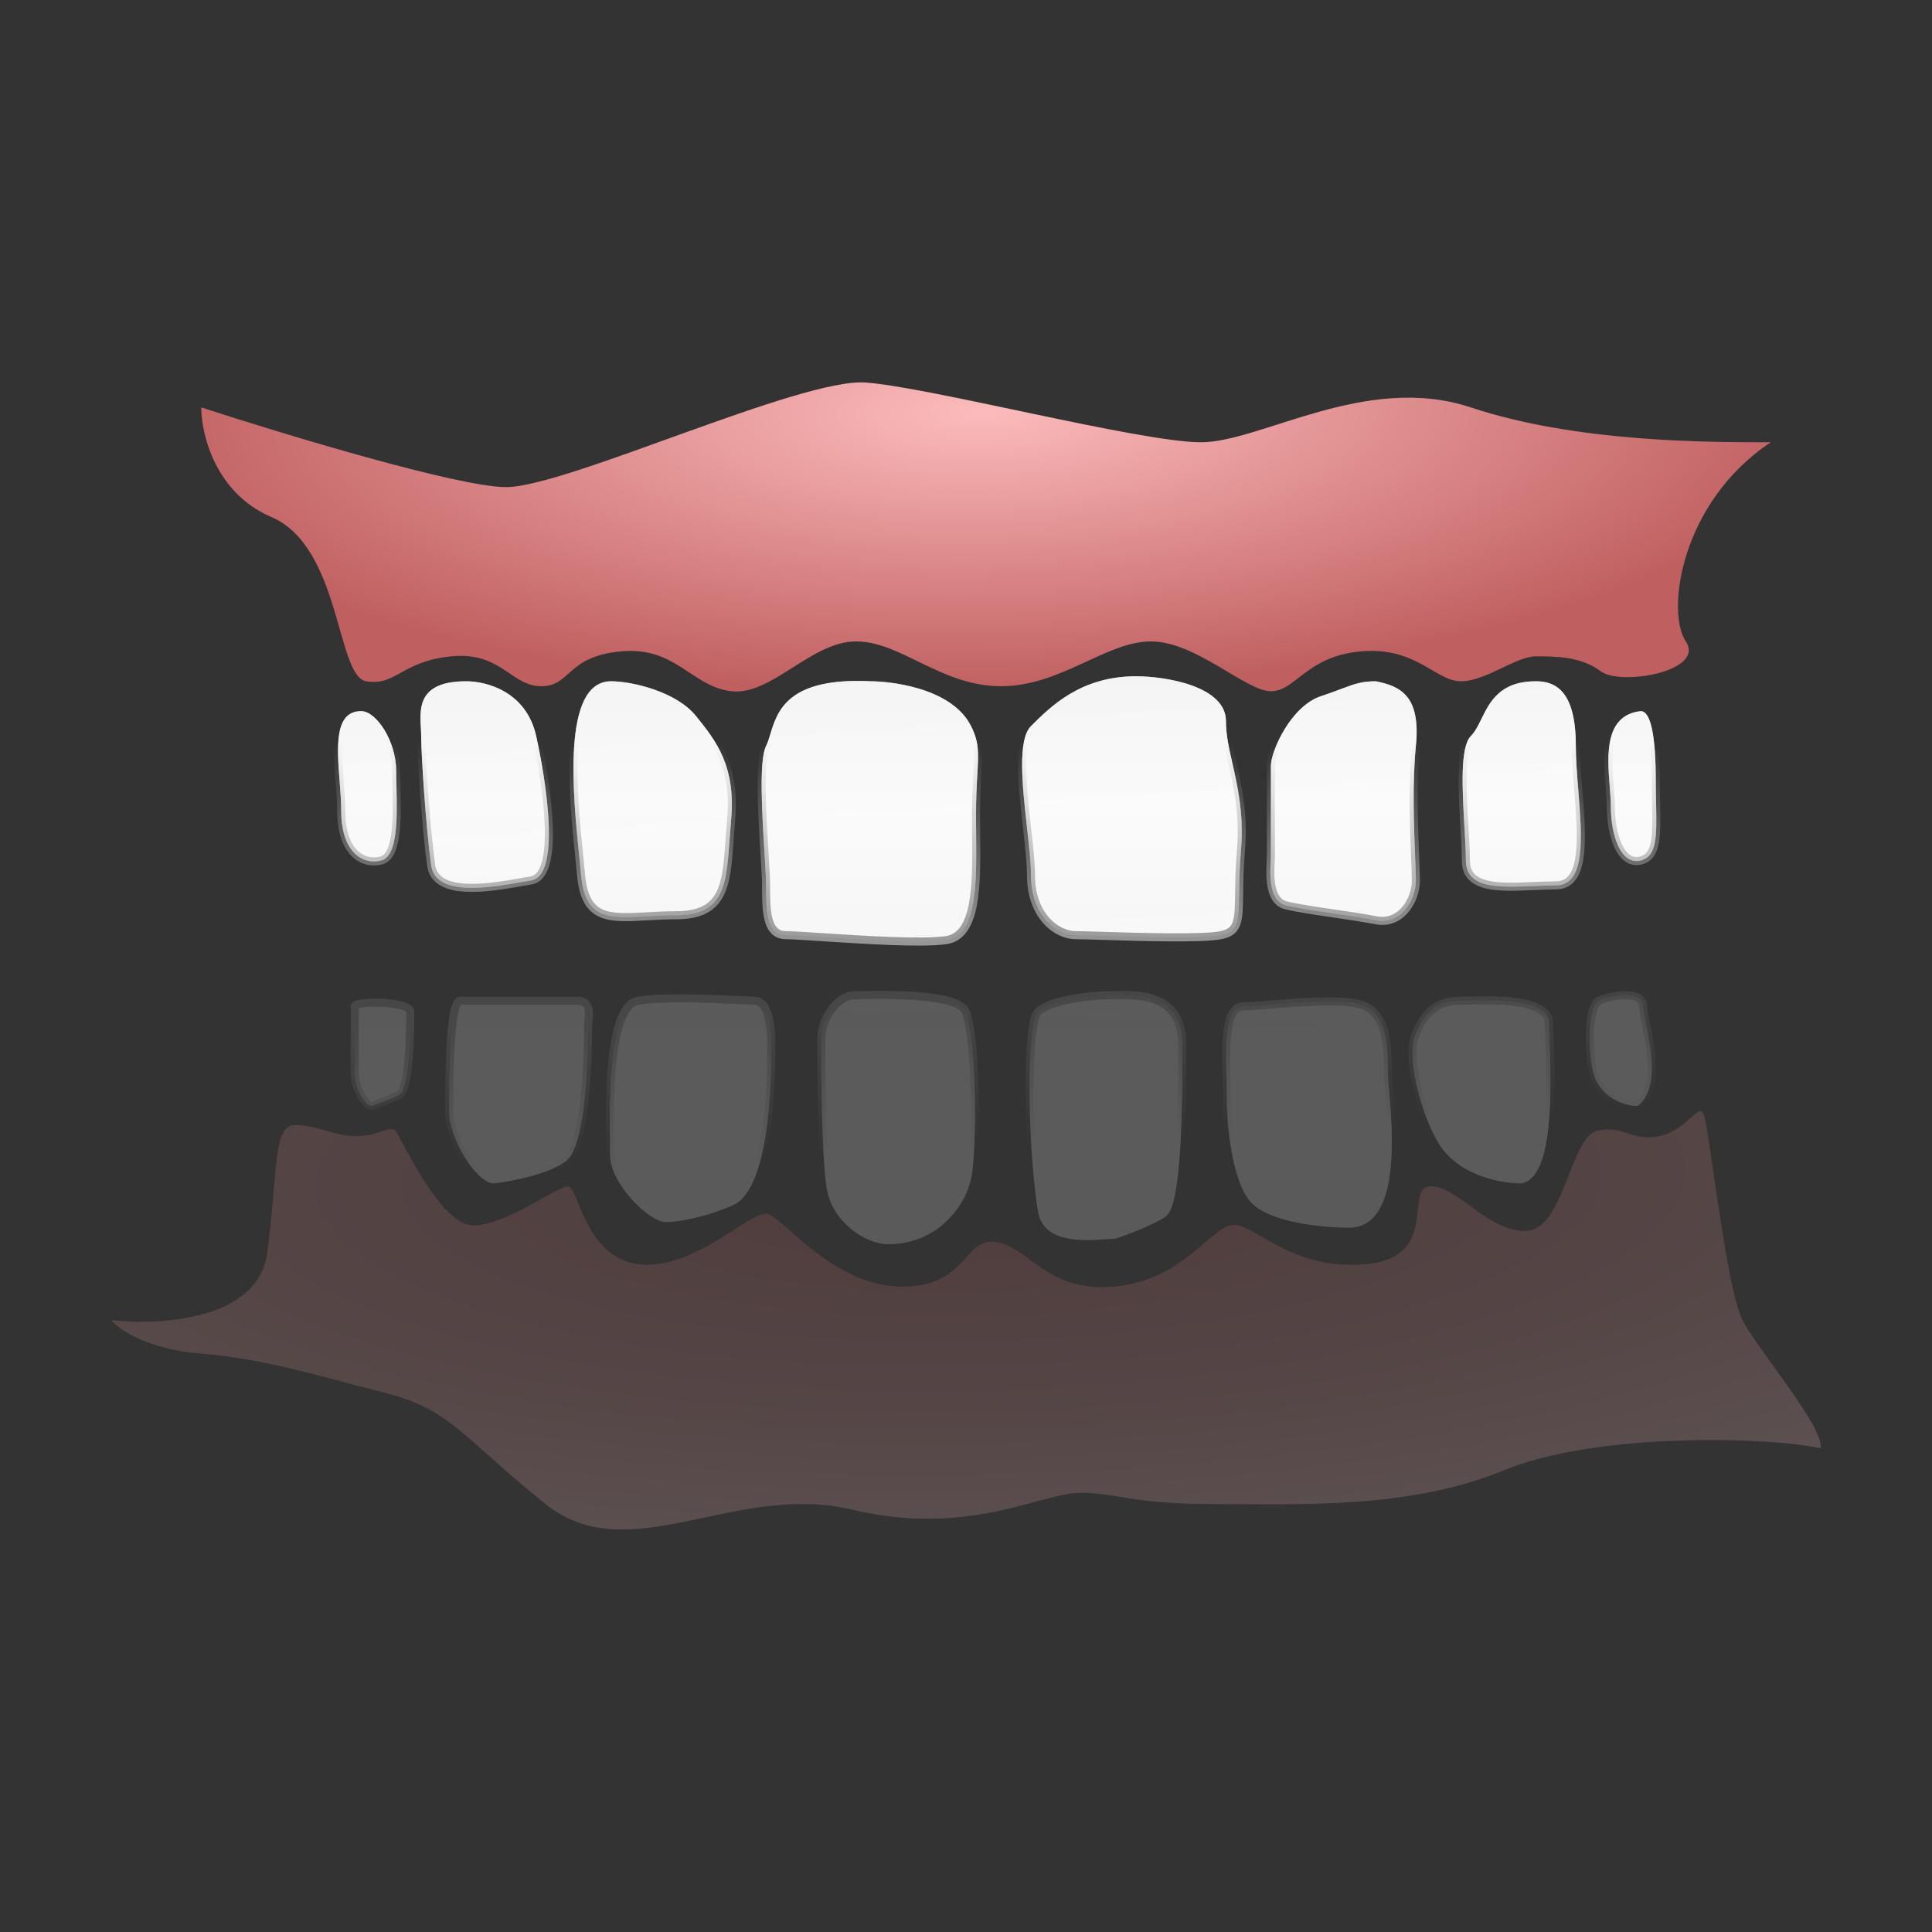 <svg width="48" height="48" viewBox="0 0 48 48" fill="none" xmlns="http://www.w3.org/2000/svg">
<rect x="0" y="0" width="48" height="48" fill="#333333" stroke="none"/>
<g opacity="0.2">
<path fill-rule="evenodd" clip-rule="evenodd" d="M22.061 30.911C21.509 30.911 20.681 30.362 20.543 29.537C20.405 28.712 20.405 26.375 20.405 25.826C20.405 25.276 20.819 24.726 21.233 24.726C21.277 24.726 21.34 24.725 21.418 24.724C22.079 24.712 23.81 24.682 23.993 25.138C24.269 25.826 24.269 28.575 24.131 29.262C23.993 29.949 23.303 30.911 22.061 30.911ZM27.478 30.787C26.925 30.826 25.912 30.897 25.787 30.087C25.511 28.3 25.511 25.413 25.787 25.139C26.063 24.864 27.029 24.726 27.581 24.726C27.623 24.726 27.67 24.725 27.721 24.724C28.318 24.714 29.374 24.695 29.374 25.963C29.374 27.338 29.374 29.949 28.96 30.224C28.629 30.444 27.994 30.682 27.718 30.774C27.657 30.774 27.575 30.78 27.478 30.787ZM33.515 30.499C32.825 30.499 31.445 30.362 31.031 29.812C30.617 29.262 30.479 28.025 30.479 27.2C30.479 27.069 30.475 26.924 30.471 26.772V26.772V26.772V26.772V26.771V26.771V26.771C30.452 25.972 30.429 25.001 30.893 25.001C31.043 25.001 31.295 24.981 31.593 24.957C32.393 24.892 33.527 24.801 33.929 25.001C34.481 25.276 34.481 26.101 34.481 26.651C34.481 26.733 34.493 26.877 34.509 27.063L34.509 27.063L34.509 27.063L34.509 27.063C34.6 28.116 34.805 30.499 33.515 30.499ZM35.861 28.575C36.413 29.262 37.379 29.4 37.793 29.4C38.624 29.281 38.536 26.926 38.495 25.832L38.495 25.832C38.488 25.654 38.483 25.509 38.483 25.413C38.483 24.804 37.074 24.843 36.465 24.86C36.387 24.862 36.322 24.864 36.275 24.864C35.861 24.864 35.447 25.001 35.171 25.688C34.895 26.376 35.43 28.038 35.861 28.575ZM40.69 27.475C40.276 27.475 39.724 27.2 39.586 26.651C39.448 26.101 39.448 25.001 39.724 24.864C40 24.726 40.828 24.589 40.828 25.001C40.828 25.101 40.861 25.265 40.9 25.464C41.023 26.088 41.213 27.058 40.69 27.475ZM8.813 26.651C8.813 27.063 9.089 27.475 9.227 27.475C9.365 27.429 9.697 27.31 9.917 27.2C10.193 27.063 10.193 25.413 10.193 25.139C10.193 24.864 8.813 24.864 8.813 25.001V26.651ZM12.264 29.4C11.85 29.4 11.16 28.3 11.16 27.613C11.16 26.925 11.16 24.864 11.436 24.864H14.334C14.666 24.864 14.643 25.13 14.62 25.377V25.377C14.615 25.438 14.61 25.497 14.61 25.551C14.61 25.826 14.61 28.437 14.058 28.85C13.616 29.18 12.678 29.354 12.264 29.4ZM15.161 28.712C15.161 29.4 16.127 30.362 16.541 30.362C16.771 30.362 17.424 30.279 18.197 29.949C19.163 29.537 19.163 26.651 19.163 25.963C19.163 25.276 19.025 24.864 18.749 24.864C18.689 24.864 18.558 24.857 18.382 24.849C17.742 24.817 16.5 24.756 15.851 24.864C15.106 24.987 15.143 27.447 15.158 28.44C15.16 28.551 15.161 28.643 15.161 28.712Z" fill="url(#paint0_linear_4731_180056)"/>
<path fill-rule="evenodd" clip-rule="evenodd" d="M22.061 30.911C21.509 30.911 20.681 30.362 20.543 29.537C20.405 28.712 20.405 26.375 20.405 25.826C20.405 25.276 20.819 24.726 21.233 24.726C21.277 24.726 21.34 24.725 21.418 24.724C22.079 24.712 23.81 24.682 23.993 25.138C24.269 25.826 24.269 28.575 24.131 29.262C23.993 29.949 23.303 30.911 22.061 30.911ZM27.478 30.787C26.925 30.826 25.912 30.897 25.787 30.087C25.511 28.3 25.511 25.413 25.787 25.139C26.063 24.864 27.029 24.726 27.581 24.726C27.623 24.726 27.67 24.725 27.721 24.724C28.318 24.714 29.374 24.695 29.374 25.963C29.374 27.338 29.374 29.949 28.96 30.224C28.629 30.444 27.994 30.682 27.718 30.774C27.657 30.774 27.575 30.78 27.478 30.787ZM33.515 30.499C32.825 30.499 31.445 30.362 31.031 29.812C30.617 29.262 30.479 28.025 30.479 27.2C30.479 27.069 30.475 26.924 30.471 26.772V26.772V26.772V26.772V26.771V26.771V26.771C30.452 25.972 30.429 25.001 30.893 25.001C31.043 25.001 31.295 24.981 31.593 24.957C32.393 24.892 33.527 24.801 33.929 25.001C34.481 25.276 34.481 26.101 34.481 26.651C34.481 26.733 34.493 26.877 34.509 27.063L34.509 27.063L34.509 27.063L34.509 27.063C34.6 28.116 34.805 30.499 33.515 30.499ZM35.861 28.575C36.413 29.262 37.379 29.4 37.793 29.4C38.624 29.281 38.536 26.926 38.495 25.832L38.495 25.832C38.488 25.654 38.483 25.509 38.483 25.413C38.483 24.804 37.074 24.843 36.465 24.86C36.387 24.862 36.322 24.864 36.275 24.864C35.861 24.864 35.447 25.001 35.171 25.688C34.895 26.376 35.43 28.038 35.861 28.575ZM40.69 27.475C40.276 27.475 39.724 27.2 39.586 26.651C39.448 26.101 39.448 25.001 39.724 24.864C40 24.726 40.828 24.589 40.828 25.001C40.828 25.101 40.861 25.265 40.9 25.464C41.023 26.088 41.213 27.058 40.69 27.475ZM8.813 26.651C8.813 27.063 9.089 27.475 9.227 27.475C9.365 27.429 9.697 27.31 9.917 27.2C10.193 27.063 10.193 25.413 10.193 25.139C10.193 24.864 8.813 24.864 8.813 25.001V26.651ZM12.264 29.4C11.85 29.4 11.16 28.3 11.16 27.613C11.16 26.925 11.16 24.864 11.436 24.864H14.334C14.666 24.864 14.643 25.13 14.62 25.377V25.377C14.615 25.438 14.61 25.497 14.61 25.551C14.61 25.826 14.61 28.437 14.058 28.85C13.616 29.18 12.678 29.354 12.264 29.4ZM15.161 28.712C15.161 29.4 16.127 30.362 16.541 30.362C16.771 30.362 17.424 30.279 18.197 29.949C19.163 29.537 19.163 26.651 19.163 25.963C19.163 25.276 19.025 24.864 18.749 24.864C18.689 24.864 18.558 24.857 18.382 24.849C17.742 24.817 16.5 24.756 15.851 24.864C15.106 24.987 15.143 27.447 15.158 28.44C15.16 28.551 15.161 28.643 15.161 28.712Z" fill="url(#paint1_linear_4731_180056)" fill-opacity="0.6"/>
<path d="M20.543 29.537L20.445 29.553L20.543 29.537ZM22.061 30.911V31.011H22.061L22.061 30.911ZM21.418 24.724L21.417 24.624L21.418 24.724ZM23.993 25.138L23.9 25.176V25.176L23.993 25.138ZM25.787 30.087L25.688 30.102L25.787 30.087ZM27.478 30.787L27.485 30.886L27.478 30.787ZM25.787 25.139L25.716 25.068V25.068L25.787 25.139ZM27.721 24.724L27.719 24.624L27.721 24.724ZM28.96 30.224L29.016 30.308L28.96 30.224ZM27.718 30.774V30.874H27.735L27.75 30.869L27.718 30.774ZM30.471 26.772H30.372L30.372 26.774L30.471 26.772ZM30.471 26.771H30.572L30.572 26.769L30.471 26.771ZM31.593 24.957L31.601 25.056L31.593 24.957ZM33.929 25.001L33.884 25.091V25.091L33.929 25.001ZM34.509 27.063L34.409 27.071L34.409 27.071L34.509 27.063ZM34.509 27.063L34.409 27.072L34.409 27.072L34.509 27.063ZM34.509 27.063L34.409 27.073L34.41 27.08L34.509 27.063ZM34.509 27.063L34.609 27.055L34.608 27.047L34.509 27.063ZM37.793 29.4V29.501L37.807 29.499L37.793 29.4ZM35.861 28.575L35.939 28.512V28.512L35.861 28.575ZM38.495 25.832L38.395 25.835L38.395 25.836L38.495 25.832ZM38.495 25.832L38.595 25.829L38.595 25.828L38.495 25.832ZM36.465 24.86L36.468 24.96L36.465 24.86ZM35.171 25.688L35.264 25.726V25.726L35.171 25.688ZM39.586 26.651L39.683 26.626L39.586 26.651ZM40.69 27.475V27.575H40.725L40.753 27.553L40.69 27.475ZM39.724 24.864L39.68 24.774V24.774L39.724 24.864ZM40.9 25.464L40.802 25.483L40.802 25.483L40.9 25.464ZM9.227 27.475V27.575H9.244L9.259 27.57L9.227 27.475ZM9.917 27.2L9.962 27.29H9.962L9.917 27.2ZM12.264 29.4V29.5L12.275 29.499L12.264 29.4ZM14.62 25.377L14.52 25.369V25.377H14.62ZM14.62 25.377L14.72 25.386V25.377H14.62ZM14.058 28.85L14.117 28.93L14.058 28.85ZM16.541 30.362V30.462H16.541L16.541 30.362ZM18.197 29.949L18.158 29.858L18.197 29.949ZM18.382 24.849L18.377 24.948L18.382 24.849ZM15.851 24.864L15.835 24.765L15.851 24.864ZM15.158 28.44L15.258 28.439L15.158 28.44ZM20.445 29.553C20.518 29.995 20.776 30.358 21.084 30.611C21.39 30.862 21.756 31.011 22.061 31.011V30.811C21.814 30.811 21.491 30.686 21.21 30.456C20.931 30.227 20.706 29.904 20.642 29.52L20.445 29.553ZM20.305 25.826C20.305 26.101 20.305 26.823 20.323 27.581C20.34 28.335 20.374 29.133 20.445 29.553L20.642 29.52C20.574 29.116 20.54 28.334 20.523 27.576C20.505 26.821 20.505 26.101 20.505 25.826H20.305ZM21.233 24.626C20.982 24.626 20.749 24.79 20.584 25.01C20.417 25.231 20.305 25.527 20.305 25.826H20.505C20.505 25.575 20.6 25.32 20.744 25.13C20.889 24.937 21.07 24.826 21.233 24.826V24.626ZM21.417 24.624C21.338 24.625 21.276 24.626 21.233 24.626V24.826C21.278 24.826 21.342 24.825 21.42 24.824L21.417 24.624ZM24.086 25.101C24.053 25.018 23.988 24.955 23.911 24.905C23.835 24.855 23.74 24.816 23.636 24.784C23.428 24.72 23.165 24.68 22.894 24.656C22.349 24.607 21.746 24.618 21.417 24.624L21.42 24.824C21.751 24.818 22.344 24.808 22.876 24.855C23.142 24.879 23.389 24.917 23.577 24.975C23.671 25.004 23.747 25.037 23.803 25.073C23.859 25.109 23.888 25.144 23.9 25.176L24.086 25.101ZM24.229 29.282C24.301 28.926 24.335 28.057 24.317 27.198C24.309 26.767 24.287 26.335 24.25 25.966C24.213 25.601 24.161 25.288 24.086 25.101L23.9 25.176C23.963 25.333 24.014 25.621 24.051 25.986C24.087 26.348 24.109 26.774 24.117 27.202C24.135 28.062 24.1 28.911 24.033 29.242L24.229 29.282ZM22.061 31.011C23.363 31.011 24.084 30.003 24.229 29.282L24.033 29.242C23.902 29.895 23.244 30.811 22.061 30.811L22.061 31.011ZM25.688 30.102C25.723 30.327 25.82 30.496 25.96 30.618C26.098 30.739 26.27 30.811 26.449 30.852C26.805 30.935 27.212 30.906 27.485 30.886L27.471 30.687C27.192 30.706 26.816 30.732 26.494 30.658C26.335 30.621 26.197 30.56 26.092 30.468C25.989 30.378 25.913 30.252 25.885 30.072L25.688 30.102ZM25.716 25.068C25.685 25.099 25.663 25.14 25.646 25.182C25.628 25.225 25.612 25.276 25.599 25.334C25.571 25.448 25.549 25.596 25.532 25.766C25.497 26.108 25.48 26.554 25.48 27.046C25.48 28.029 25.549 29.202 25.688 30.102L25.885 30.072C25.748 29.184 25.68 28.021 25.68 27.046C25.68 26.558 25.697 26.119 25.731 25.787C25.748 25.62 25.769 25.483 25.793 25.38C25.805 25.328 25.818 25.288 25.831 25.258C25.844 25.226 25.854 25.213 25.857 25.209L25.716 25.068ZM27.581 24.626C27.298 24.626 26.912 24.661 26.561 24.731C26.385 24.766 26.215 24.81 26.071 24.864C25.928 24.918 25.8 24.984 25.716 25.068L25.857 25.209C25.911 25.156 26.007 25.102 26.141 25.052C26.272 25.003 26.43 24.961 26.6 24.927C26.938 24.86 27.311 24.826 27.581 24.826V24.626ZM27.719 24.624C27.668 24.625 27.622 24.626 27.581 24.626V24.826C27.624 24.826 27.672 24.825 27.722 24.824L27.719 24.624ZM29.474 25.963C29.474 25.632 29.405 25.377 29.285 25.181C29.165 24.985 28.997 24.856 28.812 24.773C28.45 24.61 28.013 24.619 27.719 24.624L27.722 24.824C28.025 24.819 28.415 24.814 28.73 24.956C28.885 25.025 29.019 25.129 29.115 25.286C29.211 25.443 29.274 25.66 29.274 25.963H29.474ZM29.016 30.308C29.094 30.256 29.149 30.16 29.19 30.055C29.233 29.947 29.268 29.81 29.298 29.654C29.357 29.343 29.397 28.943 29.422 28.512C29.474 27.649 29.474 26.65 29.474 25.963H29.274C29.274 26.651 29.274 27.645 29.223 28.5C29.197 28.928 29.159 29.318 29.102 29.617C29.073 29.767 29.041 29.89 29.004 29.982C28.966 30.078 28.93 30.124 28.905 30.141L29.016 30.308ZM27.75 30.869C28.026 30.777 28.672 30.536 29.016 30.308L28.905 30.141C28.586 30.353 27.963 30.587 27.687 30.679L27.75 30.869ZM27.485 30.886C27.583 30.88 27.662 30.874 27.718 30.874V30.674C27.653 30.674 27.566 30.68 27.471 30.687L27.485 30.886ZM30.951 29.872C31.068 30.028 31.249 30.149 31.455 30.242C31.662 30.337 31.902 30.407 32.148 30.46C32.64 30.565 33.164 30.599 33.515 30.599V30.399C33.175 30.399 32.665 30.365 32.19 30.264C31.953 30.213 31.727 30.147 31.538 30.06C31.347 29.974 31.2 29.871 31.111 29.752L30.951 29.872ZM30.379 27.2C30.379 27.618 30.414 28.139 30.501 28.627C30.588 29.111 30.729 29.578 30.951 29.872L31.111 29.752C30.919 29.497 30.784 29.07 30.698 28.592C30.613 28.117 30.579 27.608 30.579 27.2H30.379ZM30.372 26.774C30.375 26.926 30.379 27.07 30.379 27.2H30.579C30.579 27.067 30.575 26.921 30.572 26.769L30.372 26.774ZM30.372 26.772V26.772H30.572V26.772H30.372ZM30.372 26.772V26.772H30.572V26.772H30.372ZM30.372 26.772V26.772H30.572V26.772H30.372ZM30.372 26.771V26.772H30.572V26.771H30.372ZM30.372 26.771V26.771H30.572V26.771H30.372ZM30.372 26.771V26.771H30.572V26.771H30.372ZM30.893 24.901C30.733 24.901 30.619 24.988 30.543 25.114C30.47 25.234 30.427 25.396 30.402 25.572C30.351 25.925 30.362 26.377 30.372 26.774L30.572 26.769C30.562 26.367 30.552 25.933 30.6 25.601C30.624 25.434 30.662 25.303 30.714 25.217C30.764 25.136 30.82 25.101 30.893 25.101V24.901ZM31.585 24.857C31.284 24.881 31.038 24.901 30.893 24.901V25.101C31.048 25.101 31.305 25.08 31.601 25.056L31.585 24.857ZM33.973 24.912C33.856 24.854 33.696 24.82 33.517 24.801C33.336 24.782 33.128 24.777 32.909 24.78C32.471 24.786 31.984 24.825 31.585 24.857L31.601 25.056C32.002 25.024 32.482 24.986 32.911 24.98C33.126 24.977 33.326 24.982 33.496 25C33.668 25.018 33.8 25.049 33.884 25.091L33.973 24.912ZM34.581 26.651C34.581 26.378 34.581 26.023 34.509 25.701C34.438 25.38 34.289 25.069 33.973 24.912L33.884 25.091C34.121 25.209 34.248 25.448 34.314 25.745C34.38 26.041 34.381 26.374 34.381 26.651H34.581ZM34.609 27.054C34.592 26.866 34.581 26.727 34.581 26.651H34.381C34.381 26.738 34.394 26.888 34.409 27.071L34.609 27.054ZM34.609 27.054L34.609 27.054L34.409 27.071L34.409 27.072L34.609 27.054ZM34.609 27.054L34.609 27.054L34.409 27.072L34.41 27.073L34.609 27.054ZM34.608 27.047L34.608 27.047L34.41 27.08L34.41 27.08L34.608 27.047ZM33.515 30.599C33.875 30.599 34.133 30.43 34.31 30.166C34.483 29.908 34.579 29.559 34.629 29.19C34.729 28.449 34.654 27.579 34.609 27.055L34.409 27.072C34.455 27.601 34.527 28.448 34.431 29.163C34.382 29.52 34.292 29.834 34.144 30.055C33.999 30.271 33.8 30.399 33.515 30.399V30.599ZM37.793 29.3C37.595 29.3 37.261 29.267 36.91 29.15C36.559 29.034 36.199 28.836 35.939 28.512L35.783 28.637C36.075 29.001 36.473 29.216 36.847 29.34C37.221 29.464 37.577 29.5 37.793 29.5V29.3ZM38.395 25.836C38.415 26.384 38.447 27.239 38.371 27.971C38.333 28.338 38.269 28.666 38.167 28.907C38.063 29.151 37.934 29.279 37.779 29.301L37.807 29.499C38.067 29.462 38.238 29.251 38.351 28.985C38.465 28.717 38.532 28.366 38.57 27.992C38.648 27.244 38.615 26.374 38.595 25.828L38.395 25.836ZM38.395 25.835L38.395 25.835L38.595 25.829L38.595 25.829L38.395 25.835ZM38.383 25.413C38.383 25.512 38.388 25.659 38.395 25.836L38.595 25.828C38.588 25.649 38.583 25.507 38.583 25.413H38.383ZM36.468 24.96C36.774 24.951 37.27 24.938 37.688 25.001C37.897 25.032 38.078 25.082 38.203 25.154C38.326 25.225 38.383 25.309 38.383 25.413H38.583C38.583 25.214 38.464 25.074 38.303 24.981C38.145 24.89 37.936 24.836 37.717 24.803C37.279 24.737 36.765 24.752 36.462 24.76L36.468 24.96ZM36.275 24.964C36.324 24.964 36.39 24.962 36.468 24.96L36.462 24.76C36.384 24.762 36.32 24.764 36.275 24.764V24.964ZM35.264 25.726C35.396 25.396 35.557 25.209 35.725 25.103C35.893 24.996 36.079 24.964 36.275 24.964V24.764C36.057 24.764 35.829 24.8 35.618 24.934C35.406 25.068 35.222 25.293 35.078 25.651L35.264 25.726ZM35.939 28.512C35.736 28.26 35.499 27.726 35.347 27.162C35.272 26.882 35.219 26.6 35.202 26.347C35.184 26.092 35.203 25.877 35.264 25.726L35.078 25.651C35.001 25.843 34.983 26.094 35.002 26.361C35.021 26.63 35.077 26.925 35.154 27.214C35.309 27.788 35.555 28.353 35.783 28.637L35.939 28.512ZM39.489 26.675C39.641 27.281 40.244 27.575 40.69 27.575V27.375C40.309 27.375 39.807 27.12 39.683 26.626L39.489 26.675ZM39.68 24.774C39.622 24.803 39.579 24.853 39.547 24.907C39.515 24.961 39.49 25.026 39.471 25.097C39.431 25.238 39.409 25.413 39.4 25.598C39.383 25.966 39.417 26.388 39.489 26.675L39.683 26.626C39.617 26.363 39.583 25.961 39.6 25.607C39.608 25.431 39.629 25.271 39.663 25.151C39.68 25.09 39.699 25.043 39.72 25.008C39.74 24.973 39.758 24.959 39.769 24.953L39.68 24.774ZM40.928 25.001C40.928 24.855 40.851 24.755 40.741 24.698C40.638 24.644 40.507 24.626 40.38 24.626C40.125 24.626 39.833 24.698 39.68 24.774L39.769 24.953C39.891 24.892 40.152 24.826 40.38 24.826C40.494 24.826 40.587 24.843 40.648 24.875C40.702 24.903 40.728 24.941 40.728 25.001H40.928ZM40.998 25.445C40.958 25.24 40.928 25.088 40.928 25.001H40.728C40.728 25.113 40.764 25.29 40.802 25.483L40.998 25.445ZM40.753 27.553C41.05 27.316 41.135 26.93 41.137 26.548C41.14 26.163 41.059 25.755 40.998 25.445L40.802 25.483C40.863 25.797 40.94 26.186 40.937 26.547C40.935 26.91 40.853 27.218 40.628 27.397L40.753 27.553ZM9.227 27.375C9.234 27.375 9.232 27.377 9.22 27.37C9.209 27.364 9.194 27.352 9.175 27.334C9.138 27.297 9.096 27.24 9.056 27.169C8.976 27.026 8.913 26.836 8.913 26.651H8.713C8.713 26.877 8.789 27.1 8.881 27.266C8.928 27.349 8.981 27.422 9.034 27.475C9.061 27.502 9.09 27.526 9.12 27.543C9.149 27.56 9.186 27.575 9.227 27.575V27.375ZM9.873 27.111C9.659 27.218 9.333 27.335 9.196 27.38L9.259 27.57C9.398 27.524 9.735 27.403 9.962 27.29L9.873 27.111ZM10.093 25.139C10.093 25.276 10.093 25.754 10.059 26.213C10.042 26.444 10.017 26.666 9.979 26.837C9.961 26.924 9.94 26.993 9.917 27.043C9.906 27.067 9.896 27.085 9.887 27.096C9.878 27.108 9.873 27.111 9.873 27.111L9.962 27.29C10.029 27.256 10.071 27.188 10.1 27.125C10.13 27.057 10.155 26.972 10.175 26.88C10.215 26.695 10.241 26.462 10.259 26.228C10.293 25.76 10.293 25.276 10.293 25.139H10.093ZM8.913 25.001C8.913 25.039 8.889 25.057 8.888 25.057C8.886 25.059 8.89 25.056 8.904 25.051C8.933 25.042 8.978 25.032 9.041 25.025C9.163 25.011 9.33 25.007 9.498 25.015C9.668 25.023 9.832 25.044 9.951 25.078C10.011 25.095 10.053 25.113 10.077 25.13C10.103 25.148 10.093 25.151 10.093 25.139H10.293C10.293 25.057 10.241 25 10.191 24.966C10.14 24.931 10.074 24.905 10.005 24.886C9.865 24.846 9.684 24.824 9.508 24.815C9.332 24.806 9.154 24.811 9.018 24.827C8.95 24.834 8.888 24.846 8.841 24.861C8.818 24.869 8.792 24.88 8.769 24.897C8.748 24.912 8.713 24.946 8.713 25.001H8.913ZM8.913 26.651V25.001H8.713V26.651H8.913ZM11.06 27.613C11.06 27.983 11.243 28.448 11.472 28.817C11.587 29.002 11.717 29.169 11.848 29.29C11.976 29.408 12.12 29.5 12.264 29.5V29.3C12.2 29.3 12.103 29.254 11.984 29.144C11.87 29.038 11.75 28.886 11.641 28.711C11.422 28.358 11.26 27.93 11.26 27.613H11.06ZM11.436 24.764C11.384 24.764 11.344 24.788 11.316 24.817C11.289 24.843 11.269 24.878 11.254 24.912C11.222 24.981 11.198 25.073 11.178 25.178C11.138 25.389 11.112 25.673 11.094 25.975C11.06 26.579 11.06 27.269 11.06 27.613H11.26C11.26 27.269 11.26 26.584 11.294 25.986C11.311 25.686 11.337 25.413 11.374 25.215C11.393 25.116 11.414 25.042 11.435 24.995C11.446 24.972 11.454 24.961 11.458 24.957C11.461 24.955 11.453 24.964 11.436 24.964V24.764ZM14.334 24.764H11.436V24.964H14.334V24.764ZM14.72 25.386C14.73 25.27 14.746 25.118 14.705 24.996C14.683 24.93 14.643 24.869 14.576 24.825C14.511 24.783 14.43 24.764 14.334 24.764V24.964C14.404 24.964 14.444 24.978 14.467 24.993C14.489 25.007 14.505 25.028 14.515 25.06C14.54 25.133 14.532 25.238 14.521 25.369L14.72 25.386ZM14.72 25.377V25.377H14.52V25.377H14.72ZM14.71 25.551C14.71 25.502 14.714 25.448 14.72 25.386L14.521 25.369C14.515 25.428 14.51 25.492 14.51 25.551H14.71ZM14.117 28.93C14.205 28.864 14.274 28.762 14.33 28.644C14.387 28.524 14.434 28.381 14.474 28.224C14.553 27.909 14.605 27.53 14.64 27.158C14.71 26.414 14.71 25.689 14.71 25.551H14.51C14.51 25.688 14.509 26.406 14.441 27.14C14.407 27.507 14.355 27.875 14.28 28.174C14.242 28.325 14.198 28.455 14.149 28.558C14.1 28.663 14.048 28.732 13.998 28.77L14.117 28.93ZM12.275 29.499C12.486 29.476 12.829 29.42 13.176 29.328C13.52 29.237 13.88 29.107 14.117 28.93L13.998 28.77C13.793 28.922 13.464 29.045 13.125 29.134C12.788 29.224 12.455 29.278 12.253 29.3L12.275 29.499ZM16.541 30.262C16.469 30.262 16.352 30.217 16.207 30.118C16.066 30.022 15.912 29.886 15.77 29.728C15.628 29.57 15.499 29.392 15.407 29.214C15.314 29.035 15.261 28.862 15.261 28.712H15.061C15.061 28.906 15.129 29.111 15.23 29.306C15.331 29.502 15.47 29.693 15.621 29.862C15.772 30.03 15.938 30.177 16.095 30.284C16.247 30.387 16.406 30.462 16.541 30.462V30.262ZM18.158 29.858C17.396 30.183 16.756 30.262 16.541 30.262L16.541 30.462C16.786 30.462 17.452 30.376 18.236 30.041L18.158 29.858ZM19.063 25.963C19.063 26.307 19.063 27.194 18.943 28.046C18.883 28.472 18.794 28.884 18.663 29.212C18.529 29.545 18.361 29.77 18.158 29.858L18.236 30.041C18.515 29.922 18.71 29.633 18.848 29.286C18.988 28.936 19.08 28.506 19.141 28.073C19.263 27.207 19.263 26.307 19.263 25.963H19.063ZM18.749 24.964C18.823 24.964 18.901 25.015 18.965 25.19C19.029 25.363 19.063 25.624 19.063 25.963H19.263C19.263 25.615 19.228 25.327 19.153 25.122C19.079 24.919 18.951 24.764 18.749 24.764V24.964ZM18.377 24.948C18.552 24.957 18.686 24.964 18.749 24.964V24.764C18.692 24.764 18.565 24.758 18.387 24.749L18.377 24.948ZM15.867 24.962C16.182 24.91 16.647 24.898 17.119 24.904C17.588 24.91 18.057 24.933 18.377 24.948L18.387 24.749C18.067 24.733 17.595 24.71 17.121 24.704C16.649 24.698 16.169 24.71 15.835 24.765L15.867 24.962ZM15.258 28.439C15.25 27.941 15.238 27.084 15.319 26.337C15.36 25.962 15.423 25.622 15.52 25.371C15.619 25.112 15.738 24.984 15.867 24.962L15.835 24.765C15.591 24.805 15.436 25.031 15.333 25.299C15.227 25.575 15.161 25.935 15.12 26.315C15.037 27.077 15.05 27.946 15.058 28.442L15.258 28.439ZM15.261 28.712C15.261 28.642 15.26 28.549 15.258 28.439L15.058 28.442C15.06 28.553 15.061 28.644 15.061 28.712H15.261Z" fill="url(#paint2_linear_4731_180056)"/>
</g>
<path fill-rule="evenodd" clip-rule="evenodd" d="M28.223 16.802C28.968 16.802 30.458 17.049 30.458 17.915C30.458 18.257 30.535 18.599 30.622 18.979C30.753 19.561 30.906 20.233 30.831 21.131C30.794 21.564 30.79 21.913 30.786 22.192V22.192C30.777 22.873 30.774 23.146 30.334 23.234C29.866 23.327 28.342 23.28 27.406 23.251C27.099 23.242 26.855 23.234 26.733 23.234C26.236 23.234 25.615 22.739 25.615 21.75C25.615 21.444 25.567 21.019 25.516 20.564C25.403 19.548 25.272 18.381 25.615 18.039C26.112 17.544 26.857 16.802 28.223 16.802ZM35.177 18.534C35.301 17.297 34.804 17.049 34.183 16.926C33.832 16.926 33.667 16.988 33.337 17.111C33.2 17.163 33.035 17.224 32.817 17.297C32.072 17.544 31.575 18.657 31.575 19.029V21.255C31.575 21.289 31.573 21.334 31.57 21.388C31.553 21.726 31.519 22.385 31.948 22.492C32.224 22.561 32.691 22.63 33.159 22.698C33.533 22.753 33.907 22.808 34.183 22.863C34.804 22.987 35.177 22.368 35.177 21.874C35.177 21.748 35.169 21.552 35.159 21.308L35.159 21.308C35.13 20.588 35.084 19.458 35.177 18.534ZM38.158 16.926C38.654 16.926 39.151 17.173 39.151 18.534C39.151 18.872 39.182 19.256 39.213 19.642L39.213 19.642V19.642C39.306 20.81 39.401 21.997 38.654 21.997C38.473 21.997 38.283 22.006 38.094 22.014C37.249 22.05 36.419 22.087 36.419 21.379C36.419 21.151 36.402 20.855 36.383 20.535C36.331 19.639 36.269 18.56 36.543 18.286C36.648 18.182 36.723 18.029 36.805 17.862C37.014 17.437 37.265 16.926 38.158 16.926ZM40.765 17.668C41.013 17.668 41.137 18.286 41.137 19.4C41.137 19.598 41.141 19.785 41.145 19.959C41.162 20.758 41.173 21.277 40.765 21.379C40.268 21.502 40.02 20.76 40.02 20.018C40.02 19.881 40.007 19.718 39.993 19.543C39.933 18.773 39.854 17.769 40.765 17.668ZM24.125 18.039C23.628 17.049 22.014 16.926 21.641 16.926C19.567 16.823 19.312 17.668 19.139 18.238L19.139 18.238L19.139 18.238L19.139 18.238C19.105 18.35 19.074 18.452 19.033 18.534C18.852 18.895 18.935 20.244 18.994 21.188C19.015 21.537 19.033 21.83 19.033 21.997C19.033 22.616 19.033 23.234 19.53 23.234C19.678 23.234 20.013 23.256 20.434 23.284L20.434 23.284L20.434 23.284L20.434 23.284L20.434 23.284C21.426 23.349 22.894 23.445 23.504 23.358C24.277 23.248 24.264 21.964 24.252 20.724V20.724V20.724V20.724C24.25 20.57 24.249 20.416 24.249 20.265C24.249 19.824 24.267 19.498 24.282 19.238C24.312 18.695 24.327 18.442 24.125 18.039ZM15.183 16.926C15.68 16.926 16.797 17.173 17.294 17.792C17.791 18.41 18.288 19.029 18.163 20.389C18.148 20.559 18.136 20.722 18.125 20.879L18.125 20.879L18.125 20.879C18.047 21.981 17.993 22.739 16.797 22.739C16.537 22.739 16.294 22.753 16.071 22.765L16.071 22.765C15.127 22.818 14.538 22.851 14.438 21.75C14.426 21.621 14.411 21.474 14.395 21.312V21.312C14.236 19.765 13.946 16.926 15.183 16.926ZM13.321 18.286C13.072 17.173 12.079 16.926 11.582 16.926C10.389 16.926 10.427 17.586 10.456 18.083C10.46 18.155 10.464 18.224 10.464 18.286C10.464 18.781 10.589 20.637 10.713 21.503C10.826 22.292 12.18 22.053 12.982 21.911L12.982 21.911C13.059 21.897 13.131 21.884 13.197 21.874C13.942 21.75 13.569 19.4 13.321 18.286ZM8.974 17.668C9.347 17.668 9.843 18.41 9.843 19.152C9.843 19.268 9.846 19.4 9.85 19.539C9.867 20.29 9.89 21.274 9.471 21.379C8.974 21.502 8.477 21.131 8.477 20.142C8.477 19.915 8.458 19.663 8.438 19.409C8.372 18.551 8.304 17.668 8.974 17.668Z" fill="url(#paint3_linear_4731_180056)"/>
<path fill-rule="evenodd" clip-rule="evenodd" d="M28.223 16.802C28.968 16.802 30.458 17.049 30.458 17.915C30.458 18.257 30.535 18.599 30.622 18.979C30.753 19.561 30.906 20.233 30.831 21.131C30.794 21.564 30.79 21.913 30.786 22.192V22.192C30.777 22.873 30.774 23.146 30.334 23.234C29.866 23.327 28.342 23.28 27.406 23.251C27.099 23.242 26.855 23.234 26.733 23.234C26.236 23.234 25.615 22.739 25.615 21.75C25.615 21.444 25.567 21.019 25.516 20.564C25.403 19.548 25.272 18.381 25.615 18.039C26.112 17.544 26.857 16.802 28.223 16.802ZM35.177 18.534C35.301 17.297 34.804 17.049 34.183 16.926C33.832 16.926 33.667 16.988 33.337 17.111C33.2 17.163 33.035 17.224 32.817 17.297C32.072 17.544 31.575 18.657 31.575 19.029V21.255C31.575 21.289 31.573 21.334 31.57 21.388C31.553 21.726 31.519 22.385 31.948 22.492C32.224 22.561 32.691 22.63 33.159 22.698C33.533 22.753 33.907 22.808 34.183 22.863C34.804 22.987 35.177 22.368 35.177 21.874C35.177 21.748 35.169 21.552 35.159 21.308L35.159 21.308C35.13 20.588 35.084 19.458 35.177 18.534ZM38.158 16.926C38.654 16.926 39.151 17.173 39.151 18.534C39.151 18.872 39.182 19.256 39.213 19.642L39.213 19.642V19.642C39.306 20.81 39.401 21.997 38.654 21.997C38.473 21.997 38.283 22.006 38.094 22.014C37.249 22.05 36.419 22.087 36.419 21.379C36.419 21.151 36.402 20.855 36.383 20.535C36.331 19.639 36.269 18.56 36.543 18.286C36.648 18.182 36.723 18.029 36.805 17.862C37.014 17.437 37.265 16.926 38.158 16.926ZM40.765 17.668C41.013 17.668 41.137 18.286 41.137 19.4C41.137 19.598 41.141 19.785 41.145 19.959C41.162 20.758 41.173 21.277 40.765 21.379C40.268 21.502 40.02 20.76 40.02 20.018C40.02 19.881 40.007 19.718 39.993 19.543C39.933 18.773 39.854 17.769 40.765 17.668ZM24.125 18.039C23.628 17.049 22.014 16.926 21.641 16.926C19.567 16.823 19.312 17.668 19.139 18.238L19.139 18.238L19.139 18.238L19.139 18.238C19.105 18.35 19.074 18.452 19.033 18.534C18.852 18.895 18.935 20.244 18.994 21.188C19.015 21.537 19.033 21.83 19.033 21.997C19.033 22.616 19.033 23.234 19.53 23.234C19.678 23.234 20.013 23.256 20.434 23.284L20.434 23.284L20.434 23.284L20.434 23.284L20.434 23.284C21.426 23.349 22.894 23.445 23.504 23.358C24.277 23.248 24.264 21.964 24.252 20.724V20.724V20.724V20.724C24.25 20.57 24.249 20.416 24.249 20.265C24.249 19.824 24.267 19.498 24.282 19.238C24.312 18.695 24.327 18.442 24.125 18.039ZM15.183 16.926C15.68 16.926 16.797 17.173 17.294 17.792C17.791 18.41 18.288 19.029 18.163 20.389C18.148 20.559 18.136 20.722 18.125 20.879L18.125 20.879L18.125 20.879C18.047 21.981 17.993 22.739 16.797 22.739C16.537 22.739 16.294 22.753 16.071 22.765L16.071 22.765C15.127 22.818 14.538 22.851 14.438 21.75C14.426 21.621 14.411 21.474 14.395 21.312V21.312C14.236 19.765 13.946 16.926 15.183 16.926ZM13.321 18.286C13.072 17.173 12.079 16.926 11.582 16.926C10.389 16.926 10.427 17.586 10.456 18.083C10.46 18.155 10.464 18.224 10.464 18.286C10.464 18.781 10.589 20.637 10.713 21.503C10.826 22.292 12.18 22.053 12.982 21.911L12.982 21.911C13.059 21.897 13.131 21.884 13.197 21.874C13.942 21.75 13.569 19.4 13.321 18.286ZM8.974 17.668C9.347 17.668 9.843 18.41 9.843 19.152C9.843 19.268 9.846 19.4 9.85 19.539C9.867 20.29 9.89 21.274 9.471 21.379C8.974 21.502 8.477 21.131 8.477 20.142C8.477 19.915 8.458 19.663 8.438 19.409C8.372 18.551 8.304 17.668 8.974 17.668Z" fill="url(#paint4_linear_4731_180056)" fill-opacity="0.6"/>
<path d="M30.622 18.979L30.719 18.957V18.957L30.622 18.979ZM30.831 21.131L30.93 21.14L30.831 21.131ZM30.786 22.192L30.686 22.191V22.192H30.786ZM30.786 22.192L30.886 22.194V22.192H30.786ZM30.334 23.234L30.353 23.332L30.334 23.234ZM27.406 23.251L27.403 23.351L27.406 23.251ZM25.516 20.564L25.417 20.575V20.575L25.516 20.564ZM25.615 18.039L25.544 17.968V17.968L25.615 18.039ZM34.183 16.926L34.203 16.828L34.193 16.826H34.183V16.926ZM35.177 18.534L35.276 18.544L35.177 18.534ZM33.337 17.111L33.302 17.018V17.018L33.337 17.111ZM32.817 17.297L32.849 17.392L32.817 17.297ZM31.57 21.388L31.67 21.393V21.393L31.57 21.388ZM31.948 22.492L31.924 22.589L31.948 22.492ZM33.159 22.698L33.174 22.599L33.159 22.698ZM34.183 22.863L34.203 22.765L34.183 22.863ZM35.159 21.308L35.259 21.304L35.259 21.302L35.159 21.308ZM35.159 21.308L35.059 21.312L35.059 21.313L35.159 21.308ZM39.213 19.642L39.113 19.65L39.114 19.657L39.213 19.642ZM39.213 19.642H39.313V19.635L39.312 19.628L39.213 19.642ZM39.213 19.642H39.112L39.113 19.65L39.213 19.642ZM38.094 22.014L38.099 22.114L38.094 22.014ZM36.383 20.535L36.283 20.541V20.541L36.383 20.535ZM36.543 18.286L36.614 18.357V18.357L36.543 18.286ZM36.805 17.862L36.895 17.906L36.805 17.862ZM40.765 17.668V17.567L40.754 17.569L40.765 17.668ZM41.145 19.959L41.245 19.957V19.957L41.145 19.959ZM40.765 21.379L40.789 21.476L40.765 21.379ZM39.993 19.543L39.893 19.551L39.993 19.543ZM21.641 16.926L21.636 17.026H21.641V16.926ZM24.125 18.039L24.214 17.994L24.214 17.994L24.125 18.039ZM19.139 18.238L19.233 18.273L19.235 18.267L19.139 18.238ZM19.139 18.238L19.046 18.202L19.044 18.208L19.139 18.238ZM19.139 18.238L19.043 18.208L19.042 18.215L19.139 18.238ZM19.139 18.238L19.235 18.267L19.237 18.26L19.139 18.238ZM19.033 18.534L18.944 18.489L19.033 18.534ZM18.994 21.188L19.093 21.182L18.994 21.188ZM20.434 23.284L20.443 23.184L20.441 23.184L20.434 23.284ZM20.434 23.284L20.426 23.383L20.427 23.384L20.434 23.284ZM20.434 23.284L20.427 23.384L20.43 23.384L20.434 23.284ZM20.434 23.284L20.441 23.184L20.439 23.184L20.434 23.284ZM23.504 23.358L23.49 23.259L23.504 23.358ZM24.252 20.724H24.152L24.152 20.725L24.252 20.724ZM24.252 20.724H24.352L24.352 20.723L24.252 20.724ZM24.282 19.238L24.382 19.243V19.243L24.282 19.238ZM17.294 17.792L17.372 17.729V17.729L17.294 17.792ZM18.163 20.389L18.064 20.38L18.163 20.389ZM18.125 20.879L18.225 20.892L18.225 20.886L18.125 20.879ZM18.125 20.879L18.026 20.867L18.026 20.872L18.125 20.879ZM18.125 20.879L18.025 20.872L18.025 20.872L18.125 20.879ZM16.071 22.765L16.066 22.666L16.064 22.666L16.071 22.765ZM16.071 22.765L16.077 22.865L16.078 22.865L16.071 22.765ZM14.438 21.75L14.338 21.759L14.438 21.75ZM14.395 21.312H14.294L14.295 21.322L14.395 21.312ZM14.395 21.312H14.495L14.494 21.302L14.395 21.312ZM13.321 18.286L13.418 18.265L13.321 18.286ZM10.456 18.083L10.556 18.077V18.077L10.456 18.083ZM10.713 21.503L10.812 21.488L10.713 21.503ZM12.982 21.911L12.966 21.812L12.965 21.812L12.982 21.911ZM12.982 21.911L12.998 22.009L12.999 22.009L12.982 21.911ZM13.197 21.874L13.213 21.972L13.213 21.972L13.197 21.874ZM9.85 19.539L9.75 19.541L9.85 19.539ZM9.471 21.379L9.495 21.476L9.471 21.379ZM8.438 19.409L8.538 19.401L8.438 19.409ZM30.558 17.915C30.558 17.413 30.125 17.112 29.654 16.94C29.174 16.765 28.603 16.702 28.223 16.702V16.902C28.587 16.902 29.134 16.963 29.585 17.128C30.046 17.296 30.358 17.552 30.358 17.915H30.558ZM30.719 18.957C30.633 18.575 30.558 18.244 30.558 17.915H30.358C30.358 18.27 30.439 18.624 30.524 19.001L30.719 18.957ZM30.93 21.14C31.007 20.225 30.851 19.54 30.719 18.957L30.524 19.001C30.656 19.583 30.805 20.241 30.731 21.123L30.93 21.14ZM30.886 22.194C30.89 21.914 30.894 21.569 30.93 21.14L30.731 21.123C30.694 21.559 30.69 21.911 30.686 22.191L30.886 22.194ZM30.886 22.192V22.192H30.686V22.192H30.886ZM30.353 23.332C30.472 23.308 30.572 23.27 30.65 23.209C30.731 23.146 30.782 23.065 30.816 22.968C30.849 22.873 30.865 22.762 30.873 22.637C30.882 22.511 30.884 22.363 30.886 22.194L30.686 22.191C30.684 22.362 30.682 22.504 30.674 22.623C30.666 22.743 30.651 22.833 30.627 22.903C30.604 22.97 30.572 23.017 30.527 23.051C30.482 23.087 30.415 23.116 30.314 23.136L30.353 23.332ZM27.403 23.351C27.871 23.366 28.487 23.385 29.045 23.388C29.598 23.392 30.107 23.381 30.353 23.332L30.314 23.136C30.093 23.18 29.606 23.192 29.046 23.189C28.491 23.185 27.877 23.166 27.409 23.151L27.403 23.351ZM26.733 23.334C26.853 23.334 27.095 23.342 27.403 23.351L27.409 23.151C27.103 23.142 26.857 23.134 26.733 23.134V23.334ZM25.515 21.75C25.515 22.782 26.169 23.334 26.733 23.334V23.134C26.303 23.134 25.715 22.697 25.715 21.75H25.515ZM25.417 20.575C25.468 21.032 25.515 21.451 25.515 21.75H25.715C25.715 21.437 25.666 21.006 25.616 20.553L25.417 20.575ZM25.544 17.968C25.438 18.074 25.376 18.235 25.341 18.415C25.305 18.598 25.292 18.816 25.294 19.05C25.298 19.517 25.36 20.069 25.417 20.575L25.616 20.553C25.559 20.044 25.498 19.503 25.494 19.048C25.492 18.82 25.505 18.618 25.537 18.454C25.57 18.288 25.621 18.174 25.685 18.11L25.544 17.968ZM28.223 16.702C26.813 16.702 26.043 17.471 25.544 17.968L25.685 18.11C26.18 17.617 26.9 16.902 28.223 16.902V16.702ZM34.164 17.024C34.47 17.085 34.719 17.172 34.881 17.375C35.044 17.577 35.138 17.916 35.077 18.524L35.276 18.544C35.339 17.915 35.248 17.512 35.037 17.25C34.828 16.988 34.517 16.89 34.203 16.828L34.164 17.024ZM33.372 17.205C33.7 17.082 33.851 17.026 34.183 17.026V16.826C33.813 16.826 33.634 16.893 33.302 17.018L33.372 17.205ZM32.849 17.392C33.069 17.319 33.235 17.256 33.372 17.205L33.302 17.018C33.166 17.069 33.002 17.13 32.786 17.202L32.849 17.392ZM31.675 19.029C31.675 18.953 31.702 18.827 31.759 18.67C31.814 18.516 31.897 18.341 32.002 18.169C32.215 17.82 32.51 17.504 32.849 17.392L32.786 17.202C32.38 17.337 32.053 17.701 31.831 18.064C31.719 18.248 31.631 18.435 31.571 18.602C31.511 18.767 31.475 18.919 31.475 19.029H31.675ZM31.675 21.255V19.029H31.475V21.255H31.675ZM31.67 21.393C31.673 21.341 31.675 21.292 31.675 21.255H31.475C31.475 21.286 31.473 21.328 31.47 21.383L31.67 21.393ZM31.972 22.395C31.816 22.356 31.731 22.216 31.69 22.008C31.65 21.801 31.661 21.564 31.67 21.393L31.47 21.383C31.462 21.55 31.448 21.811 31.494 22.046C31.539 22.278 31.651 22.521 31.924 22.589L31.972 22.395ZM33.174 22.599C32.703 22.53 32.242 22.462 31.972 22.395L31.924 22.589C32.206 22.659 32.679 22.729 33.145 22.797L33.174 22.599ZM34.203 22.765C33.924 22.709 33.547 22.654 33.174 22.599L33.145 22.797C33.52 22.852 33.891 22.907 34.164 22.961L34.203 22.765ZM35.077 21.874C35.077 22.099 34.991 22.354 34.837 22.535C34.685 22.714 34.471 22.819 34.203 22.765L34.164 22.961C34.516 23.031 34.799 22.889 34.989 22.665C35.176 22.445 35.277 22.143 35.277 21.874H35.077ZM35.059 21.312C35.069 21.557 35.077 21.751 35.077 21.874H35.277C35.277 21.746 35.269 21.547 35.259 21.304L35.059 21.312ZM35.059 21.313L35.059 21.313L35.259 21.302L35.259 21.302L35.059 21.313ZM35.077 18.524C34.984 19.456 35.03 20.594 35.059 21.312L35.259 21.304C35.23 20.583 35.184 19.459 35.276 18.544L35.077 18.524ZM39.251 18.534C39.251 17.845 39.126 17.415 38.919 17.157C38.706 16.893 38.423 16.826 38.158 16.826V17.026C38.389 17.026 38.602 17.082 38.763 17.282C38.928 17.488 39.051 17.862 39.051 18.534H39.251ZM39.312 19.634C39.281 19.247 39.251 18.867 39.251 18.534H39.051C39.051 18.877 39.082 19.265 39.113 19.65L39.312 19.634ZM39.312 19.628L39.312 19.628L39.114 19.657L39.114 19.657L39.312 19.628ZM39.313 19.642V19.642H39.113V19.642H39.313ZM38.654 22.097C38.873 22.097 39.037 22.008 39.15 21.852C39.26 21.703 39.318 21.498 39.348 21.271C39.407 20.815 39.359 20.214 39.312 19.634L39.113 19.65C39.16 20.238 39.206 20.815 39.149 21.245C39.121 21.46 39.069 21.625 38.989 21.735C38.913 21.838 38.809 21.897 38.654 21.897V22.097ZM38.099 22.114C38.288 22.105 38.475 22.097 38.654 22.097V21.897C38.47 21.897 38.279 21.906 38.09 21.914L38.099 22.114ZM36.319 21.379C36.319 21.577 36.378 21.733 36.489 21.851C36.599 21.965 36.75 22.033 36.916 22.073C37.246 22.152 37.681 22.132 38.099 22.114L38.09 21.914C37.662 21.932 37.259 21.949 36.963 21.878C36.816 21.843 36.707 21.789 36.634 21.713C36.564 21.639 36.519 21.535 36.519 21.379H36.319ZM36.283 20.541C36.302 20.861 36.319 21.154 36.319 21.379H36.519C36.519 21.147 36.502 20.848 36.483 20.529L36.283 20.541ZM36.473 18.216C36.382 18.305 36.33 18.449 36.297 18.607C36.264 18.769 36.247 18.964 36.241 19.174C36.228 19.596 36.258 20.094 36.283 20.541L36.483 20.529C36.457 20.08 36.429 19.591 36.441 19.18C36.447 18.975 36.463 18.793 36.493 18.648C36.524 18.498 36.567 18.404 36.614 18.357L36.473 18.216ZM36.715 17.818C36.631 17.989 36.563 18.125 36.473 18.216L36.614 18.357C36.733 18.239 36.815 18.068 36.895 17.906L36.715 17.818ZM38.158 16.826C37.69 16.826 37.379 16.961 37.158 17.16C36.941 17.356 36.819 17.608 36.715 17.818L36.895 17.906C37 17.691 37.108 17.475 37.292 17.309C37.472 17.146 37.733 17.026 38.158 17.026V16.826ZM41.237 19.4C41.237 18.841 41.206 18.4 41.142 18.096C41.11 17.944 41.068 17.819 41.013 17.729C40.957 17.639 40.876 17.568 40.765 17.568V17.768C40.778 17.768 40.805 17.774 40.843 17.834C40.88 17.895 40.916 17.994 40.946 18.137C41.006 18.42 41.037 18.845 41.037 19.4H41.237ZM41.245 19.957C41.241 19.783 41.237 19.597 41.237 19.4H41.037C41.037 19.599 41.041 19.787 41.045 19.961L41.245 19.957ZM40.789 21.476C40.913 21.445 41.008 21.381 41.079 21.286C41.147 21.194 41.188 21.078 41.212 20.949C41.261 20.694 41.253 20.352 41.245 19.957L41.045 19.961C41.053 20.365 41.06 20.682 41.016 20.912C40.994 21.025 40.962 21.108 40.918 21.167C40.877 21.223 40.821 21.262 40.74 21.282L40.789 21.476ZM39.92 20.018C39.92 20.398 39.983 20.785 40.115 21.066C40.182 21.206 40.269 21.328 40.382 21.405C40.499 21.485 40.637 21.514 40.789 21.476L40.74 21.282C40.644 21.306 40.565 21.288 40.495 21.24C40.422 21.19 40.354 21.103 40.296 20.98C40.181 20.736 40.12 20.381 40.12 20.018H39.92ZM39.893 19.551C39.907 19.727 39.92 19.885 39.92 20.018H40.12C40.12 19.876 40.106 19.709 40.093 19.535L39.893 19.551ZM40.754 17.569C40.507 17.596 40.319 17.686 40.181 17.825C40.044 17.962 39.964 18.14 39.917 18.331C39.827 18.709 39.864 19.17 39.893 19.551L40.093 19.535C40.062 19.146 40.03 18.719 40.112 18.378C40.153 18.209 40.219 18.069 40.322 17.966C40.424 17.864 40.568 17.79 40.776 17.767L40.754 17.569ZM21.641 17.026C21.82 17.026 22.307 17.056 22.808 17.207C23.311 17.359 23.806 17.626 24.035 18.084L24.214 17.994C23.947 17.462 23.386 17.173 22.865 17.016C22.341 16.857 21.834 16.826 21.641 16.826V17.026ZM19.235 18.267C19.321 17.981 19.422 17.656 19.739 17.408C20.057 17.159 20.611 16.975 21.636 17.026L21.646 16.826C20.598 16.774 19.987 16.96 19.616 17.25C19.244 17.541 19.13 17.924 19.044 18.209L19.235 18.267ZM19.233 18.273L19.233 18.273L19.046 18.202L19.046 18.202L19.233 18.273ZM19.235 18.267L19.235 18.267L19.044 18.208L19.044 18.208L19.235 18.267ZM19.237 18.26L19.237 18.26L19.042 18.215L19.042 18.215L19.237 18.26ZM19.123 18.579C19.168 18.488 19.202 18.377 19.235 18.267L19.044 18.209C19.009 18.324 18.98 18.416 18.944 18.489L19.123 18.579ZM19.093 21.182C19.064 20.709 19.029 20.139 19.024 19.641C19.021 19.393 19.026 19.164 19.042 18.977C19.059 18.785 19.087 18.65 19.123 18.579L18.944 18.489C18.889 18.598 18.86 18.767 18.843 18.959C18.826 19.156 18.821 19.392 18.824 19.644C18.829 20.147 18.865 20.723 18.894 21.194L19.093 21.182ZM19.133 21.997C19.133 21.826 19.115 21.529 19.093 21.182L18.894 21.194C18.915 21.545 18.933 21.834 18.933 21.997H19.133ZM19.53 23.134C19.429 23.134 19.361 23.104 19.312 23.056C19.261 23.006 19.221 22.928 19.192 22.822C19.134 22.605 19.133 22.311 19.133 21.997H18.933C18.933 22.302 18.933 22.626 18.999 22.873C19.032 22.999 19.085 23.115 19.173 23.2C19.264 23.287 19.383 23.334 19.53 23.334V23.134ZM20.441 23.184C20.022 23.157 19.682 23.134 19.53 23.134V23.334C19.674 23.334 20.004 23.356 20.428 23.384L20.441 23.184ZM20.443 23.184L20.443 23.184L20.426 23.383L20.426 23.383L20.443 23.184ZM20.443 23.184L20.443 23.184L20.426 23.383L20.426 23.383L20.443 23.184ZM20.442 23.184L20.441 23.184L20.427 23.384L20.427 23.384L20.442 23.184ZM20.439 23.184L20.439 23.184L20.43 23.384L20.43 23.384L20.439 23.184ZM23.49 23.259C23.195 23.301 22.684 23.299 22.116 23.278C21.55 23.257 20.937 23.216 20.441 23.184L20.428 23.384C20.924 23.416 21.54 23.456 22.108 23.478C22.674 23.499 23.203 23.502 23.518 23.457L23.49 23.259ZM24.152 20.725C24.158 21.348 24.164 21.968 24.074 22.446C24.029 22.685 23.962 22.879 23.866 23.017C23.773 23.153 23.652 23.236 23.49 23.259L23.518 23.457C23.742 23.425 23.91 23.306 24.031 23.131C24.15 22.959 24.224 22.734 24.271 22.483C24.365 21.982 24.358 21.34 24.352 20.723L24.152 20.725ZM24.152 20.724V20.724H24.352V20.724H24.152ZM24.152 20.724V20.724H24.352V20.724H24.152ZM24.152 20.724V20.724H24.352V20.724H24.152ZM24.149 20.265C24.149 20.417 24.151 20.571 24.152 20.725L24.352 20.723C24.351 20.568 24.349 20.415 24.349 20.265H24.149ZM24.182 19.232C24.168 19.492 24.149 19.821 24.149 20.265H24.349C24.349 19.827 24.367 19.503 24.382 19.243L24.182 19.232ZM24.035 18.084C24.224 18.46 24.213 18.69 24.182 19.232L24.382 19.243C24.412 18.701 24.429 18.423 24.214 17.994L24.035 18.084ZM17.372 17.729C17.107 17.398 16.682 17.174 16.271 17.032C15.859 16.89 15.444 16.826 15.183 16.826V17.026C15.419 17.026 15.811 17.085 16.206 17.221C16.602 17.358 16.985 17.566 17.216 17.854L17.372 17.729ZM18.263 20.398C18.326 19.703 18.232 19.192 18.054 18.773C17.877 18.357 17.62 18.037 17.372 17.729L17.216 17.854C17.465 18.165 17.705 18.464 17.87 18.851C18.033 19.236 18.125 19.714 18.064 20.38L18.263 20.398ZM18.225 20.886C18.236 20.729 18.248 20.567 18.263 20.398L18.064 20.38C18.048 20.551 18.037 20.715 18.025 20.872L18.225 20.886ZM18.224 20.892L18.224 20.892L18.026 20.867L18.026 20.867L18.224 20.892ZM18.225 20.886L18.225 20.886L18.026 20.872L18.025 20.872L18.225 20.886ZM16.797 22.839C17.106 22.839 17.351 22.791 17.544 22.693C17.738 22.594 17.874 22.449 17.969 22.269C18.063 22.091 18.116 21.881 18.152 21.65C18.187 21.419 18.206 21.161 18.225 20.886L18.025 20.872C18.006 21.149 17.988 21.398 17.954 21.62C17.92 21.841 17.871 22.026 17.792 22.176C17.714 22.323 17.607 22.436 17.453 22.515C17.297 22.593 17.087 22.639 16.797 22.639V22.839ZM16.077 22.865C16.3 22.853 16.54 22.839 16.797 22.839V22.639C16.534 22.639 16.288 22.653 16.066 22.666L16.077 22.865ZM16.078 22.865L16.078 22.865L16.064 22.666L16.064 22.666L16.078 22.865ZM14.338 21.759C14.39 22.326 14.572 22.638 14.898 22.782C15.053 22.851 15.233 22.877 15.428 22.884C15.623 22.891 15.842 22.878 16.077 22.865L16.066 22.666C15.828 22.679 15.619 22.69 15.435 22.684C15.251 22.677 15.101 22.653 14.979 22.599C14.749 22.497 14.586 22.274 14.537 21.741L14.338 21.759ZM14.295 21.322C14.312 21.484 14.327 21.631 14.338 21.759L14.537 21.741C14.526 21.611 14.511 21.463 14.494 21.302L14.295 21.322ZM14.295 21.312V21.312H14.495V21.312H14.295ZM15.183 16.826C14.825 16.826 14.582 17.036 14.426 17.349C14.273 17.657 14.197 18.076 14.166 18.532C14.103 19.445 14.216 20.551 14.295 21.322L14.494 21.302C14.415 20.526 14.304 19.439 14.365 18.546C14.396 18.098 14.47 17.711 14.605 17.438C14.738 17.17 14.923 17.026 15.183 17.026V16.826ZM11.582 17.026C12.059 17.026 12.99 17.262 13.223 18.308L13.418 18.265C13.155 17.084 12.099 16.826 11.582 16.826V17.026ZM10.556 18.077C10.541 17.822 10.53 17.566 10.647 17.369C10.757 17.186 11.002 17.026 11.582 17.026V16.826C10.97 16.826 10.637 16.996 10.475 17.267C10.321 17.525 10.342 17.848 10.356 18.089L10.556 18.077ZM10.564 18.286C10.564 18.22 10.56 18.149 10.556 18.077L10.356 18.089C10.361 18.162 10.364 18.227 10.364 18.286H10.564ZM10.812 21.488C10.688 20.627 10.564 18.776 10.564 18.286H10.364C10.364 18.786 10.489 20.646 10.614 21.517L10.812 21.488ZM12.965 21.812C12.561 21.884 12.033 21.977 11.594 21.956C11.374 21.946 11.187 21.908 11.051 21.832C10.92 21.759 10.835 21.652 10.812 21.488L10.614 21.517C10.647 21.748 10.774 21.907 10.954 22.007C11.129 22.104 11.351 22.145 11.584 22.156C12.05 22.178 12.601 22.08 12.999 22.009L12.965 21.812ZM12.966 21.812L12.966 21.812L12.998 22.009L12.998 22.009L12.966 21.812ZM13.18 21.775C13.114 21.786 13.042 21.799 12.965 21.812L12.999 22.009C13.077 21.996 13.148 21.983 13.213 21.972L13.18 21.775ZM13.223 18.308C13.347 18.862 13.501 19.722 13.531 20.455C13.547 20.823 13.531 21.152 13.468 21.392C13.405 21.639 13.304 21.754 13.18 21.775L13.213 21.972C13.461 21.931 13.594 21.706 13.662 21.442C13.732 21.173 13.747 20.821 13.731 20.447C13.7 19.696 13.543 18.824 13.418 18.265L13.223 18.308ZM9.943 19.152C9.943 18.76 9.813 18.371 9.634 18.079C9.544 17.933 9.44 17.808 9.33 17.718C9.222 17.629 9.1 17.568 8.974 17.568V17.768C9.035 17.768 9.114 17.799 9.204 17.873C9.292 17.945 9.382 18.052 9.463 18.184C9.626 18.449 9.743 18.802 9.743 19.152H9.943ZM9.95 19.537C9.946 19.397 9.943 19.267 9.943 19.152H9.743C9.743 19.27 9.746 19.402 9.75 19.541L9.95 19.537ZM9.495 21.476C9.64 21.44 9.736 21.329 9.799 21.196C9.863 21.063 9.9 20.895 9.923 20.714C9.969 20.352 9.958 19.91 9.95 19.537L9.75 19.541C9.758 19.919 9.768 20.345 9.725 20.689C9.703 20.861 9.669 21.005 9.619 21.11C9.569 21.214 9.511 21.266 9.447 21.282L9.495 21.476ZM8.377 20.142C8.377 20.651 8.505 21.02 8.714 21.246C8.927 21.475 9.213 21.546 9.495 21.476L9.447 21.282C9.231 21.335 9.021 21.282 8.861 21.11C8.698 20.934 8.577 20.622 8.577 20.142H8.377ZM8.338 19.416C8.358 19.672 8.377 19.92 8.377 20.142H8.577C8.577 19.911 8.557 19.654 8.538 19.401L8.338 19.416ZM8.974 17.568C8.782 17.568 8.632 17.632 8.524 17.752C8.419 17.868 8.362 18.026 8.331 18.199C8.27 18.542 8.306 18.992 8.338 19.416L8.538 19.401C8.504 18.967 8.473 18.547 8.528 18.234C8.556 18.079 8.603 17.963 8.672 17.886C8.738 17.814 8.831 17.768 8.974 17.768V17.568Z" fill="url(#paint5_linear_4731_180056)"/>
<path opacity="0.2" d="M37.344 36.536C39.695 35.567 43.983 35.705 45.228 35.982C45.366 35.521 43.623 33.462 43.291 32.798C42.876 31.967 42.461 27.951 42.323 27.674C42.185 27.397 41.908 28.09 41.216 28.228C40.525 28.367 40.387 27.951 39.695 28.09C39.003 28.228 38.865 30.582 37.897 30.582C36.929 30.582 36.237 29.474 35.545 29.474C34.854 29.474 35.822 31.274 33.886 31.413C31.949 31.551 31.119 30.305 30.566 30.444C30.013 30.582 29.321 31.828 27.662 31.967C26.002 32.105 25.587 30.998 24.757 30.859C23.927 30.721 24.065 31.967 22.405 31.967C20.746 31.967 19.501 30.305 19.086 30.167C18.671 30.028 17.288 31.551 15.905 31.413C14.521 31.274 14.383 29.474 14.107 29.474C13.83 29.474 12.585 30.444 11.755 30.444C10.925 30.444 9.957 28.228 9.819 28.09C9.68 27.951 9.404 28.228 8.851 28.228C8.297 28.228 7.882 27.951 7.329 27.951C6.776 27.951 6.914 29.059 6.637 31.136C6.416 32.798 3.963 32.936 2.765 32.798C2.949 33.028 3.65 33.518 4.978 33.628C6.637 33.767 7.882 34.182 9.542 34.598C11.202 35.013 11.479 35.705 13.553 37.367C15.628 39.029 18.256 36.813 21.161 37.505C24.065 38.198 25.863 37.09 26.832 37.09C27.8 37.09 28.076 37.367 30.151 37.367C32.226 37.367 34.992 37.505 37.344 36.536Z" fill="url(#paint6_radial_4731_180056)"/>
<path d="M12.575 12.102C11.383 12.102 7.028 10.782 5 10.122C5 10.782 5.348 12.25 6.739 12.844C8.477 13.586 8.353 16.802 9.098 16.926C9.843 17.049 9.967 16.431 11.209 16.307C12.451 16.183 12.699 17.049 13.444 17.049C14.19 17.049 14.065 16.307 15.431 16.183C16.797 16.06 17.17 17.049 18.163 17.173C19.157 17.297 20.15 15.936 21.268 15.936C22.386 15.936 23.379 17.049 24.869 17.049C26.36 17.049 27.477 15.936 28.595 15.936C29.712 15.936 30.954 17.173 31.575 17.173C32.196 17.173 32.445 16.307 33.811 16.183C35.177 16.06 35.673 16.926 36.294 16.926C36.915 16.926 37.66 16.307 38.157 16.307C38.654 16.307 39.275 16.307 39.771 16.678C40.268 17.049 42.379 16.678 41.883 15.936C41.386 15.194 41.758 12.473 43.994 10.988C42.379 10.988 39.151 10.988 36.543 10.122C33.935 9.257 31.327 10.988 29.837 10.988C28.346 10.988 23.131 9.628 21.516 9.504C19.902 9.38 14.065 12.102 12.575 12.102Z" fill="url(#paint7_radial_4731_180056)"/>
<defs>
<linearGradient id="paint0_linear_4731_180056" x1="24.124" y1="30.532" x2="24.28" y2="24.719" gradientUnits="userSpaceOnUse">
<stop stop-color="#F1F1F1"/>
<stop offset="1" stop-color="#F7F7F7"/>
</linearGradient>
<linearGradient id="paint1_linear_4731_180056" x1="24.925" y1="24.718" x2="24.925" y2="30.911" gradientUnits="userSpaceOnUse">
<stop stop-color="#F7F7F7"/>
<stop offset="0.478" stop-color="white"/>
<stop offset="1" stop-color="#F7F7F7"/>
</linearGradient>
<linearGradient id="paint2_linear_4731_180056" x1="24.925" y1="24.718" x2="25.117" y2="28.5" gradientUnits="userSpaceOnUse">
<stop stop-color="#979797"/>
<stop offset="1" stop-color="#979797" stop-opacity="0"/>
</linearGradient>
<linearGradient id="paint3_linear_4731_180056" x1="24.869" y1="17.421" x2="25.239" y2="23.482" gradientUnits="userSpaceOnUse">
<stop stop-color="#F1F1F1"/>
<stop offset="1" stop-color="#F7F7F7"/>
</linearGradient>
<linearGradient id="paint4_linear_4731_180056" x1="24.774" y1="16.802" x2="24.774" y2="23.392" gradientUnits="userSpaceOnUse">
<stop stop-color="#F7F7F7"/>
<stop offset="0.478" stop-color="white"/>
<stop offset="1" stop-color="#F7F7F7"/>
</linearGradient>
<linearGradient id="paint5_linear_4731_180056" x1="26.794" y1="23.471" x2="26.794" y2="18.441" gradientUnits="userSpaceOnUse">
<stop stop-color="#979797"/>
<stop offset="1" stop-color="#979797" stop-opacity="0"/>
</linearGradient>
<radialGradient id="paint6_radial_4731_180056" cx="0" cy="0" r="1" gradientUnits="userSpaceOnUse" gradientTransform="translate(23.879 29.289) rotate(89.241) scale(9.16 31.558)">
<stop stop-color="#C15F60"/>
<stop offset="0.556" stop-color="#D88889"/>
<stop offset="1" stop-color="#FFC1C1"/>
</radialGradient>
<radialGradient id="paint7_radial_4731_180056" cx="0" cy="0" r="1" gradientUnits="userSpaceOnUse" gradientTransform="translate(24.373 10.246) rotate(88.974) scale(6.936 21.244)">
<stop stop-color="#FCBBBC"/>
<stop offset="1" stop-color="#C05F60"/>
</radialGradient>
</defs>
</svg>
